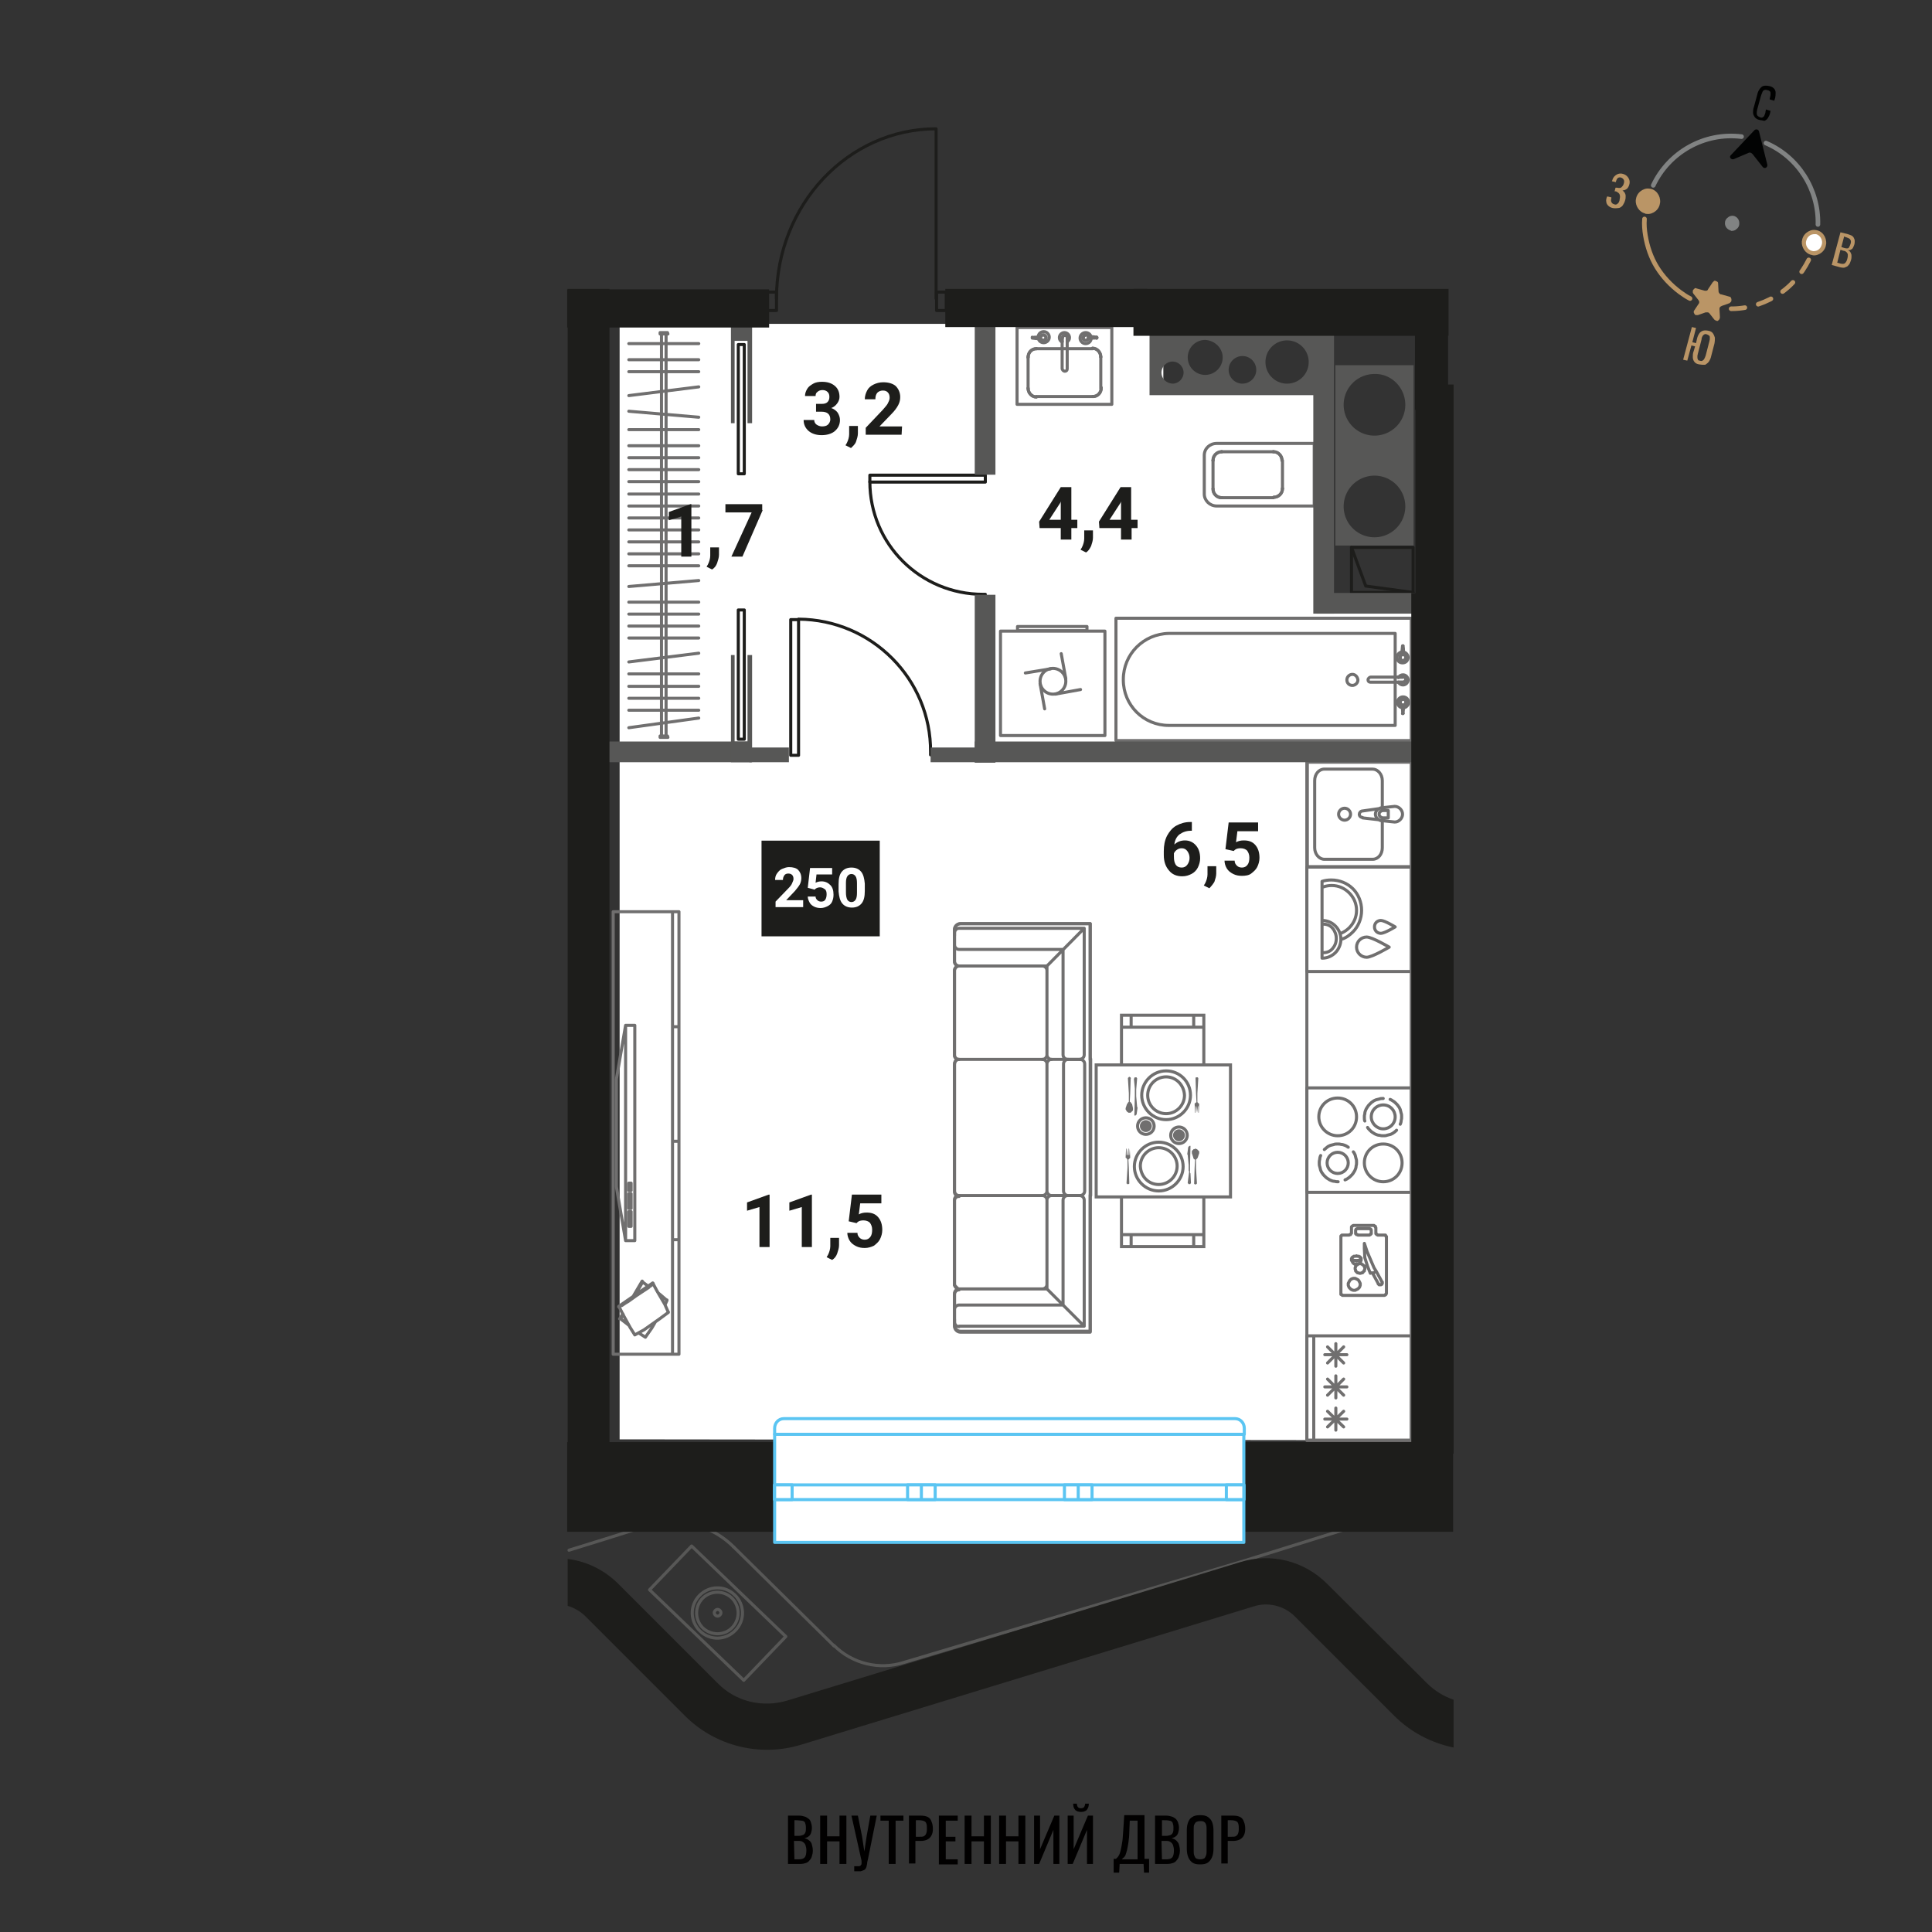 <svg version="1.1" id="Layer_1" xmlns="http://www.w3.org/2000/svg" x="0" y="0" viewBox="0 0 420 420" style="enable-background:new 0 0 420 420" xml:space="preserve"><rect x="0" y="0" width="420" height="420" fill="#333333" stroke="none"/><style>.st0{fill:#fff}.st1{stroke-linecap:round;stroke-linejoin:round}.st1,.st2{fill:none;stroke:#706f6f;stroke-width:.667;stroke-miterlimit:10}.st3{fill:#706f6f}.st4{fill:none;stroke:#1d1d1b;stroke-width:.667;stroke-linecap:round;stroke-linejoin:round;stroke-miterlimit:10}.st5,.st6{fill:#575756}.st6{fill-rule:evenodd;clip-rule:evenodd}.st7{fill:#1d1d1b}.st10,.st8{fill:none;stroke:#575756;stroke-width:.667;stroke-linecap:round;stroke-linejoin:round;stroke-miterlimit:10}.st10{fill:#fff;stroke:#5bc5f2}.st11{fill:#010000}.st14{fill:none;stroke:#818383;stroke-linecap:round;stroke-linejoin:round;stroke-miterlimit:10}.st15{fill:#ba9566}.st16{fill:#818383}</style><path class="st0" d="M252.9 85.1V70.4H134.7v242.5l175.2.2V132.3h-20.7V85.1z"/><path class="st1" d="M242.6 134.4h64.2V161h-64.2z"/><path class="st1" d="M244.2 147.7v.1c0 5.5 4.4 9.9 9.9 9.9h49.2v-20h-49.2c-5.5.1-9.9 4.5-9.9 10z"/><path class="st1" d="M294 146.6c-.6 0-1.2.5-1.2 1.2s.5 1.2 1.2 1.2c.6 0 1.2-.5 1.2-1.2-.1-.7-.6-1.2-1.2-1.2zM304 147.2h1M305 148.3c.3 0 .6-.3.6-.6s-.2-.6-.6-.6M305 148.3h0M305 148.3h-1"/><path class="st1" d="M304 148.3c.2.4.6.6 1 .6.6 0 1.1-.5 1.1-1.1s-.5-1.1-1.1-1.1c-.4 0-.8.2-1 .6M304 147.2h0"/><path class="st1" d="M305 147.2h-7c-.3 0-.6.3-.6.6h0c0 .3.2.5.5.5h7M305 148.3c.3 0 .6-.3.6-.6s-.2-.6-.6-.6M305 147.2h0M305.1 142.3v-.6M305 143.6c.4 0 .6-.3.6-.7 0-.3-.2-.6-.6-.6M304.9 142.3c-.3 0-.6.3-.6.6 0 .4.3.7.6.7M304.8 141.7v.6M304.8 141.7h0M304.8 141.7h0M304.8 141.7h0"/><path class="st1" d="M304.8 141.7c-.6.1-1.1.6-1.1 1.2 0 .7.5 1.2 1.2 1.2s1.2-.5 1.2-1.2c0-.6-.5-1.1-1.1-1.2M305.1 141.7h0"/><path class="st1" d="M305 143.6c.4 0 .6-.3.6-.7s-.3-.7-.6-.7M305 142.3c-.4 0-.6.3-.6.7s.3.7.6.7M305 140.4h0-.1M304.9 140.4h0M304.9 140.4c0 .3-.1.7-.1 1v.8M304.9 142.3h0M305.1 142.3c-.1 0-.1 0 0 0h-.2M305.1 142.3h0"/><path class="st1" d="M305.1 142.3v-.8c0-.3 0-.7-.1-1M305 140.4h0M305.1 153.9h0M305.1 153.9c.6-.1 1.1-.6 1.1-1.2 0-.7-.5-1.2-1.2-1.2s-1.2.6-1.2 1.2.5 1.1 1.1 1.2M304.8 153.8v.1M304.8 153.8h0M304.8 153.8h0M304.9 153.3v.6"/><path class="st1" d="M305 152c-.4 0-.6.3-.6.7 0 .3.2.6.6.6M305.1 153.3c.3 0 .6-.3.6-.6 0-.4-.3-.7-.6-.7M305.1 153.9v-.6"/><path class="st1" d="M305 152c-.4 0-.6.3-.6.7s.3.7.6.7M305 153.3c.4 0 .6-.3.6-.7s-.3-.7-.6-.7M305 155.1h0"/><path class="st1" d="M305 155.1c0-.3.1-.7.1-1v-.8M305.1 153.3h0M304.9 153.3h.2M304.9 153.3h0M304.9 153.3v.8c0 .3 0 .7.1 1M304.9 155.1h0"/><path class="st1" d="M304.9 155.1c0 .1 0 .1 0 0h.1M221.1 71.2h20.6v16.7h-20.6zM236.4 75.8h1.2M236.4 75.8h1.2M239.3 77.6h0M239.3 77.6v6.8M239.3 77.6v6.8M237.6 86.2h0M237.6 86.2h-1.2M237.6 86.2h-1.2M236.4 86.2h-11.1M236.4 86.2h-11.1M223.5 84.4h0M223.5 84.4v-6.8M223.5 84.4v-6.8M225.3 75.8h0M225.3 75.8h11.1M225.3 75.8h11.1"/><path class="st1" d="M239.3 77.6c0-1-.8-1.9-1.8-1.9"/><path class="st1" d="M239.3 77.6c0-1-.8-1.9-1.8-1.9M237.6 86.2c1 0 1.8-.8 1.8-1.9"/><path class="st1" d="M237.6 86.2c1 0 1.8-.8 1.8-1.9M223.5 84.4c0 1 .8 1.9 1.8 1.9"/><path class="st1" d="M223.5 84.4c0 1 .8 1.9 1.8 1.9M225.3 75.8c-1 0-1.8.8-1.8 1.9"/><path class="st1" d="M225.3 75.8c-1 0-1.8.8-1.8 1.9M230.9 74.3v-.9M232 73.4c0-.3-.2-.5-.5-.5s-.5.2-.5.5M232 73.4h0M232 73.4v.9"/><path class="st1" d="M232 74.3c.3-.2.5-.5.5-.9 0-.6-.5-1.1-1.1-1.1s-1.1.5-1.1 1.1c0 .4.2.7.5.9M230.9 74.3h0"/><path class="st1" d="M230.9 73.4v6.7c0 .3.3.6.6.6h0c.3 0 .5-.2.5-.5v-6.7M232 73.4c0-.3-.2-.5-.5-.5s-.5.2-.5.5M230.9 73.4h0M226.2 73.3h-.5M227.4 73.4c0-.3-.3-.6-.6-.6s-.6.2-.6.5M226.2 73.5c0 .3.3.5.6.5s.6-.3.6-.6M225.7 73.5h.5M225.7 73.5h0M225.7 73.5h0M225.7 73.5h0"/><path class="st1" d="M225.7 73.5c.1.6.6 1 1.2 1s1.2-.5 1.2-1.2c0-.6-.5-1.2-1.2-1.2-.6 0-1.1.4-1.2 1M225.7 73.3h0"/><path class="st1" d="M227.4 73.4c0-.3-.3-.6-.6-.6s-.6.3-.6.6M226.2 73.4c0 .3.3.6.6.6s.6-.3.6-.6M224.4 73.3s0 .1 0 0c0 .1 0 .1 0 0M224.4 73.5h0M224.4 73.5c.3 0 .6.1 1 .1h.8M226.2 73.5h0M226.2 73.3s0 .1 0 0v.2M226.2 73.3h0M226.2 73.3h-.8c-.3 0-.6 0-1 .1M224.4 73.3h0M237.2 73.3h0M237.2 73.3c-.1-.6-.6-1-1.2-1s-1.2.5-1.2 1.2c0 .6.5 1.2 1.2 1.2.6 0 1.1-.4 1.2-1M237.2 73.5h0M237.2 73.5h0M237.2 73.5h0M236.7 73.5h.5"/><path class="st1" d="M235.4 73.4c0 .3.3.6.6.6s.6-.2.6-.5M236.7 73.3c0-.3-.3-.5-.6-.5s-.6.3-.6.6M237.2 73.3h-.5"/><path class="st1" d="M235.4 73.4c0 .3.3.6.6.6s.6-.3.6-.6M236.7 73.4c0-.3-.3-.6-.6-.6s-.6.3-.6.6M238.4 73.3h0"/><path class="st1" d="M238.4 73.3c-.3 0-.6-.1-1-.1h-.8M236.7 73.3h0M236.7 73.5c0-.1 0-.1 0 0v-.2M236.7 73.5h0M236.7 73.5h.8c.3 0 .7 0 1-.1M238.4 73.5h0"/><path class="st1" d="M238.4 73.5c.1-.1.1-.1 0 0 0-.1 0-.1 0 0M261.8 103.2V99c0-1.5 1.2-2.6 2.7-2.6h21.2V110h-21.2c-1.5 0-2.7-1.2-2.7-2.6h0v-4.2h0zM278.8 103.2v-3.1M278.8 103.2v-3.1M276.8 98.2h0M276.8 98.2h-11.2M276.8 98.2h-11.2M263.7 100.1h0M263.7 100.1v3.1M263.7 100.1v3.1M263.7 103.2v3M263.7 103.2v3M265.6 108.2h0M265.6 108.2h11.2M265.6 108.2h11.2M278.8 106.2h0M278.8 106.2v-3M278.8 106.2v-3"/><path class="st1" d="M276.8 98.2c1.1 0 1.9.9 1.9 1.9"/><path class="st1" d="M276.8 98.2c1.1 0 1.9.9 1.9 1.9M263.7 100.1c0-1.1.9-1.9 1.9-1.9"/><path class="st1" d="M263.7 100.1c0-1.1.9-1.9 1.9-1.9M265.6 108.2c-1.1 0-1.9-.9-1.9-1.9"/><path class="st1" d="M265.6 108.2c-1.1 0-1.9-.9-1.9-1.9M278.8 106.2c0 1.1-.9 1.9-1.9 1.9"/><path class="st1" d="M278.8 106.2c0 1.1-.9 1.9-1.9 1.9M217.5 137.2h22.7v22.7h-22.7zM221.2 136.2h15.1v.9h-15.1zM228.4 145.4l-5.5.9M229.4 150.9l5.5-1M226.1 148.6l1 5.5M231.7 147.6l-1-5.5"/><path class="st1" d="M226.1 148.1c0 1.6 1.3 2.8 2.8 2.8 1.6 0 2.8-1.3 2.8-2.8 0-1.6-1.3-2.8-2.8-2.8-1.6 0-2.8 1.3-2.8 2.8M284.1 165.4h22.7v147.7h-22.7z"/><path class="st1" d="M284.1 290.4h22.7v22.7h-22.7zM292.8 308.5H288M290.4 310.9v-4.8M292.1 310.2l-3.5-3.4M292.1 306.8l-3.5 3.4M292.8 301.5H288M290.4 303.9v-4.8M292.1 303.3l-3.5-3.5M292.1 299.8l-3.5 3.5M292.8 294.5H288M290.4 297v-4.9M292.1 296.3l-3.5-3.5M292.1 292.8l-3.5 3.5M285.6 290.4V313M284.1 236.5h22.7v22.7h-22.7z"/><path class="st1" d="M292.4 256.5c.2-.1.5-.2.7-.4.2-.1.4-.3.6-.5s.4-.4.5-.6c.1-.2.3-.4.4-.7.1-.2.2-.5.2-.8.1-.3.1-.5.1-.8s0-.6-.1-.8c-.1-.3-.1-.5-.2-.8-.1-.2-.2-.5-.4-.7M287.1 251.2c-.1.2-.2.5-.2.8-.1.3-.1.5-.1.8s0 .6.1.8c.1.3.1.5.2.8.1.2.2.5.4.7.1.2.3.4.5.6.2.2.4.4.6.5s.4.3.7.4c.2.1.5.2.8.2.3.1.5.1.8.1M293.1 249.4c-.2-.1-.4-.3-.7-.4s-.5-.2-.8-.2c-.3-.1-.5-.1-.8-.1s-.6 0-.8.1c-.3.1-.5.1-.8.2-.2.1-.5.2-.7.4s-.4.3-.6.5"/><circle class="st1" cx="290.8" cy="252.8" r="2.3"/><path class="st1" d="M300.7 256.9c2.3 0 4.1-1.8 4.1-4.1s-1.8-4.1-4.1-4.1-4.1 1.8-4.1 4.1c0 2.2 1.8 4.1 4.1 4.1zM290.8 246.9c2.3 0 4.1-1.8 4.1-4.1s-1.8-4.1-4.1-4.1-4.1 1.8-4.1 4.1 1.9 4.1 4.1 4.1zM300.7 238.8c-.3 0-.6 0-.8.1-.3.1-.5.1-.8.2-.2.1-.5.2-.7.4-.2.1-.4.3-.6.5s-.4.4-.5.6c-.1.2-.3.4-.4.7-.1.2-.2.5-.2.8-.1.3-.1.5-.1.8s0 .6.1.8M304.4 244.4c.1-.2.2-.5.2-.8.1-.3.1-.5.1-.8s0-.6-.1-.8c-.1-.3-.1-.5-.2-.8-.1-.2-.2-.5-.4-.7-.1-.2-.3-.4-.5-.6-.2-.2-.4-.4-.6-.5s-.4-.3-.7-.4M297.3 245.1c.1.2.3.4.5.6.2.2.4.4.6.5s.4.3.7.4c.2.1.5.2.8.2.3.1.5.1.8.1s.6 0 .8-.1c.3-.1.5-.1.8-.2.2-.1.5-.2.7-.4.2-.1.4-.3.6-.5"/><path class="st1" d="M300.7 245.4c1.4 0 2.6-1.1 2.6-2.6 0-1.4-1.1-2.6-2.6-2.6-1.4 0-2.6 1.1-2.6 2.6 0 1.4 1.2 2.6 2.6 2.6zM284.1 188.5h22.7v22.7h-22.7z"/><path class="st1" d="M291.6 204.2c1-.3 1.8-.9 2.5-1.6 1.2-1.2 1.9-2.9 1.9-4.7s-.7-3.5-1.9-4.7c-1.2-1.2-2.9-1.9-4.7-1.9-.7 0-1.4.1-2 .3v16.7c1.2 0 2.2-.5 2.9-1.2s1.2-1.8 1.2-2.9c0-1.2-.5-2.2-1.2-2.9-.8-.8-1.8-1.2-2.9-1.2"/><path class="st1" d="M291.5 202.9c.7-.3 1.3-.7 1.8-1.2 1-1 1.6-2.3 1.6-3.8s-.6-2.8-1.6-3.8-2.3-1.6-3.8-1.6c-.6 0-1.2.1-1.8.3M287.7 207.1c.8 0 1.5-.3 2-.9.5-.6.8-1.3.8-2.2 0-.8-.3-1.6-.8-2.2-.5-.6-1.2-.9-2-.9M297.1 203.7c-1.2 0-2.2 1-2.2 2.2s1 2.2 2.2 2.2 4.9-2.2 4.9-2.2-3.7-2.2-4.9-2.2zM300.2 200.1c-.8 0-1.4.6-1.4 1.4 0 .8.6 1.4 1.4 1.4s3.1-1.4 3.1-1.4-2.3-1.4-3.1-1.4zM284.2 165.7h22.7v22.7h-22.7z"/><path class="st1" d="M300.5 175.5v-5.8c0-1.4-1-2.5-2.1-2.5h-10.5c-1.2 0-2.1 1.1-2.1 2.5v14.6c0 1.4 1 2.5 2.1 2.5h10.5c1.2 0 2.1-1.1 2.1-2.5v-5.9"/><path class="st1" d="M292.3 175.7c-.7 0-1.3.6-1.3 1.3s.6 1.3 1.3 1.3c.7 0 1.3-.6 1.3-1.3 0-.7-.6-1.3-1.3-1.3zM303.2 178.7h0M303.2 178.7c.9 0 1.7-.8 1.7-1.7s-.8-1.7-1.7-1.7M300.4 175.6l2.8-.3M300.4 175.6h0M300.4 175.6c-.2 0-.5.1-.6.2M296.2 176.3l3.5-.5M296.2 176.3h0M296.2 176.3c-.4 0-.7.4-.7.7 0 .4.3.7.7.7M299.7 178.2l-3.5-.4M299.7 178.2h0M299.7 178.2c.2.1.4.2.6.2M303.2 178.7l-2.8-.3M301.8 176.2h-1.1M300.7 177.8h1.1M301.8 177.8v-1.6M300.7 176.2c-.5 0-.9.4-.9.8s.4.8.9.8M299.7 175.8c-.4.3-.7.7-.7 1.2s.3.9.7 1.2M293.9 273.5l-.1.1M293.8 273.6v.2M293.8 273.8v.2M293.8 274l.1.1M293.9 274.1l.1.2M294 274.3l.1.2M294.1 274.5l.1.1M294.2 274.6l.1.1M294.3 274.7l.2.1M294.5 274.8h.2M294.7 274.8h.2M294.9 274.8h.1M295 274.8h.2M295.2 274.8l.2-.1M295.4 274.7l.1-.1M295.5 274.6l.2-.1M295.7 274.5l.1-.2M295.8 274.3v-.2M295.8 274.1l.1-.1M295.9 274v-.2M295.9 273.8v-.2M295.9 273.6v-.1M294.6 274h0M294.7 274h-.1M294.8 274.1l-.1-.1M294.8 274.1h0M294.9 274.1h-.1M294.9 274.1h0M295 274.1h-.1M295 274v.1M295.1 274l-.1.1M294.5 274h-.1M294.6 274h-.1M294.6 274h0M295.2 274h-.1M295.3 274h-.1M295.3 274h0M294.3 274l-.1-.1M294.4 274h-.1M295.4 274h-.1M295.5 273.9l-.1.1M294.1 273.9h0M294.2 273.9h-.1M295.6 273.9h-.1M295.7 273.9h-.1M294.1 273.9l-.1-.1M295.8 273.8l-.1.1M294 273.8l-.1-.1M295.8 273.7v.1M293.9 273.6h0M293.9 273.7v-.1M295.9 273.6l-.1.1M295.9 273.6h0M293.9 273.6v-.1M295.9 273.5v.1M293.9 273.4h0M293.9 273.5v-.1M295.8 273.4l.1.1M295.8 273.4h0M294 273.3h0M293.9 273.4l.1-.1M295.7 273.3l.1.1M295.7 273.3h0M294.2 273.2h0M294 273.3l.2-.1M295.6 273.2l.1.1M295.5 273.2h.1M294.3 273.1h.2M294.2 273.2l.1-.1M295.4 273.1l.1.1M295.3 273.1h.1M294.9 273l.1.1M294.7 273.1l.2-.1M294.6 273.1h.1M294.5 273.1h.1M295.1 273.1h.2M295 273.1h.1M294.6 277.9h-.2M294.4 277.9h-.2M294.2 277.9l-.3.1M293.9 278l-.2.1M293.7 278.1l-.1.1M293.6 278.2l-.2.2M293.4 278.4l-.1.2M293.3 278.6l-.1.2M293.2 278.8l-.1.2M293.1 279v.2M293.1 279.2v.2M293.1 279.4l.1.3M293.2 279.7l.1.2M293.3 279.9l.1.1M293.4 280l.2.2M293.6 280.2l.1.1M293.7 280.3l.2.1M293.9 280.4l.3.1M294.2 280.5h.2M294.4 280.5h.2M294.6 280.5l.2-.1M294.8 280.4l.2-.1M295 280.3l.2-.1M295.2 280.2l.2-.2M295.4 280l.1-.1M295.5 279.9l.1-.2M295.6 279.7l.1-.3M295.7 279.4v-.2M295.7 279.2v-.2M295.7 279l-.1-.2M295.6 278.8l-.1-.2M295.5 278.6l-.1-.2M295.4 278.4l-.2-.2M295.2 278.2l-.2-.1M295 278.1l-.2-.1M294.8 278l-.2-.1M295.8 274.7h-.2M295.6 274.7h-.1M295.5 274.7l-.2.1M295.3 274.8l-.2.1M295.1 274.9l-.1.1M295 275l-.2.1M294.8 275.1l-.1.1M294.7 275.2v.2M294.7 275.4l-.1.2M294.6 275.6v.2M294.6 275.8v.1M294.6 275.9l.1.2M294.7 276.1v.2M294.7 276.3l.1.1M294.8 276.4l.2.2M295 276.6l.1.1M295.1 276.7h.2M295.3 276.7l.2.1M295.5 276.8h.1M295.6 276.8h.2M295.8 276.8l.2-.1M296 276.7h.2M296.2 276.7l.1-.1M296.3 276.6l.1-.2M296.4 276.4l.2-.1M296.6 276.3v-.2M296.6 276.1l.1-.2M296.7 275.9v-.1M296.7 275.8v-.2M296.7 275.6l-.1-.2M296.6 275.4v-.2M296.6 275.2l-.2-.1M296.4 275.1l-.1-.1M296.3 275l-.1-.1M296.2 274.9l-.2-.1M296 274.8l-.2-.1M298.6 266.4h-4.3M301.4 281.1v-12.2M301.4 268.9v-.1M301.4 268.8h-.1M301.3 268.8v-.1M301.3 268.7l-.1-.1M301.2 268.6v-.1M301.2 268.5h-.1M301.1 268.5h-.1M301 268.5h-.1M300.9 268.5h-1.4M297.7 268.5h-2.5M293.3 268.5h-1.4M299.5 268.5l-.1-.1M299.4 268.4h0M299.4 268.4h-.1M299.3 268.4l-.1-.1M299.2 268.3v-.1M299.2 268.2h-.1M299.1 268.2v-.1M299.1 268.1v-.1M299.1 268v-1.1M299.1 266.9l-.1-.1M299 266.8v-.1M299 266.7v-.1M299 266.6h-.1M298.9 266.6l-.1-.1M298.8 266.5h0M298.8 266.5l-.1-.1M298.7 266.4h-.1M294.3 266.4h-.1M294.2 266.4l-.1.1M294.1 266.5h-.1M294 266.5l-.1.1M293.9 266.6h0M293.9 266.6l-.1.1M293.8 266.7v.1M293.8 266.8v.1M293.8 266.9v1.1M293.8 268v.1M293.8 268.1l-.1.1M293.7 268.2h0M293.7 268.2l-.1.1M293.6 268.3v.1M293.6 268.4h-.1M293.5 268.4h-.1M293.4 268.4l-.1.1M291.9 268.5h-.1M291.8 268.5h0M291.8 268.5l-.1.1M291.7 268.5l-.1.1M291.6 268.6l-.1.1M291.5 268.7v.1M291.5 268.8h0M291.5 268.8v.1M291.5 268.9v12.2M291.5 281.1v.1M291.5 281.2v.1M291.5 281.3v.1M291.5 281.4h.1M291.6 281.4l.1.1M291.7 281.5h.1M291.8 281.5v.1M291.8 281.6h.1M291.9 281.6h9M300.9 281.6h.1M301 281.6l.1-.1M301.1 281.5h.1M301.2 281.5v-.1M301.2 281.4h.1M301.3 281.4v-.1M301.3 281.3l.1-.1M301.4 281.2v-.1M295.2 267.1h2.5M297.7 267.1h.1M297.8 267.1h0M297.8 267.1l.1.1M297.9 267.2h.1M298 267.2v.1M298 267.3l.1.1M298.1 267.4h0M298.1 267.4v.1M298.1 267.5v.5M298.1 268v.1M298.1 268.1v.1M298.1 268.2h-.1M298 268.2v.1M298 268.3l-.1.1M297.9 268.4h-.1M297.8 268.4h0M297.8 268.4l-.1.1M295.2 268.5l-.1-.1M295.1 268.4h-.1M295 268.4h-.1M294.9 268.4l-.1-.1M294.8 268.3v-.1M294.8 268.2h-.1M294.7 268.2v-.1M294.7 268.1v-.1M294.7 268v-.5M294.7 267.5v-.1M294.7 267.4h0M294.7 267.4l.1-.1M294.8 267.3v-.1M294.8 267.2h.1M294.9 267.2l.1-.1M295 267.1h.1M295.1 267.1h.1M296.6 270.3v1.1M296.6 271.4l.1 2M296.7 273.4l.6 1.9M297.3 275.3l.6 1.5M297.9 276.8l.1-.1M298 276.7h.1M298.1 276.7h0M298.1 276.7h.1M298.2 276.7h.1M298.3 276.7v.1M298.3 276.8h.1M298.4 276.8h0M299.2 276.4l-.5-.8M298.7 275.6l-1.5-3.5M297.2 272.1l-.6-1.8M298.4 276.8l1.2 2.2M299.6 279v.1M299.6 279.1h.1M299.7 279.1v.1M299.7 279.2h.1M299.8 279.2v.1M299.8 279.3h.1M299.9 279.3h.1M300 279.3h.1M300.1 279.3h0M300.2 279.3h0M300.2 279.3l.1-.1M300.3 279.2h.1M300.4 279.2v-.1M300.4 279.1h0M300.4 279.1l.1-.1M300.5 279v-.1M300.5 278.9v-.1M300.5 278.8v-.1M300.5 278.7h-.1M300.4 278.7v-.1M300.4 278.6h0M300.4 278.6l-1.2-2.2M299.2 276.4l-.8.4M145.1 72.3h-1.6v.3h1.7zM145.1 160h-1.6v.3h1.7zM144.8 159.7V72.6M143.8 159.7V72.6M136.7 158.2l15.2-2.1M136.7 154.4h15.2M136.7 151.8h15.2M136.7 149.2h15.2M136.7 146.5h15.2M136.7 143.9l15.2-1.9M136.7 86l15.2-1.9M136.7 138.7h15.2M136.7 136.1h15.2M136.7 133.5h15.2M136.7 130.9h15.2M136.7 127.5l15.2-1.3M136.7 89.4l15.2 1.3M136.7 123h15.2M136.7 120.4h15.2M136.7 117.8h15.2M136.7 115.2h15.2M136.7 112.6h15.2M136.7 110h15.2M136.7 107.4h15.2M136.7 104.7h15.2M136.7 102.1h15.2M136.7 99.5h15.2M136.7 96.9h15.2M136.7 93.4h15.2M136.7 80.8h15.2M136.7 78.2h15.2M136.7 74.7h15.2M133.3 198.2h14.3v96.2h-14.3zM146.2 198.3v96M146.2 248.1h1.3M146.2 223.2h1.3M146.2 269.5h1.3M145 282.7h0M145 282.7v-.1M139.9 278.9l-.1-.1M137.7 282.1h0M138 281.6l.9-1.6M139.8 278.8h0M139.8 278.8h0M134.8 286.7h.1M134.9 286.7h0M135.3 286.1l.2-.3M137.7 282.1h0M137.9 281.6l1.4-2.3M139.7 278.7h0M134.9 286.7h0M134.9 286.7h.1M137.7 282.1h0M138 281.6l1-1.7M139.7 278.7h0M134.9 286.7h-.1M134.7 286.7h.1M134.7 286.7l.7-1.1M137.3 282.4h0M137.6 281.9l2-3.4M134.8 286.7h0M134.8 286.7l.6-1.1M137.3 282.3h0M137.6 281.9l2-3.3M134.8 286.7l.6-1M137.5 282.2h0M137.8 281.8l1.8-3.1M139.6 278.7h.1M139.7 278.7v-.1M139.7 278.6h-.1M139.6 278.5v.1M139.6 278.6v.1M134.9 286.7l1.3 1M134.9 286.7l.6-.9M136.2 287.7l.5.4M138.9 289.8l1.4.9M140.3 290.7l1.4-2M141.7 288.7l.7-1.2M144.6 283.6l.4-.9M145 282.7l-1.4-1.2M143.6 281.5l-.5-.4M140.9 279.6l-1.2-.9M139.7 278.7l-1.2 2.1M138.5 280.8l-.5.8M137.8 282h0M135.9 283.3l4.9-3.3M142 279.3h.1M142 279.3h.1M145.3 285.2h0M145.3 285.2h0M142.1 279.4v-.1M134.6 284.1v.1M134.6 284.1h0M134.6 284.1h.1M135.2 283.8l6.3-4.3M142 279.1h0M134.6 284.2v-.1M134.6 284.2l.1-.1M135.7 283.4l5.3-3.5M142 279.2h0M134.6 284.1h-.1M134.5 284h0M134.5 284l7.4-5.1M134.5 284l.1.1M134.5 284l7.4-5M134.6 284.1l7.3-5.1M142 279.1v.1M142 279.1l-.1-.1M142 279.2v-.1M142 279.1v-.1M141.9 278.9v.1M141.9 279h0M134.6 284.1l.8 1.6M134.6 284.1l2-1.2M135.4 285.7l1.6 2.9M137 288.6l1 1.6M138 290.2l2-1.1M140 289.1l3.4-2.4M143.4 286.7l1.9-1.4M145.3 285.3l-.8-1.8M144.5 283.5l-1.7-2.9M142.8 280.6l-.8-1.5M142 279.1l-1.9 1.3M140.1 280.4l-3.5 2.5"/><path class="st1" d="M134 258v-23.4h0l2-11.7h2v46.8h0-2zM137.2 266.6v-3.2M137.2 263.4h-.5M136.7 263.4v3.1M136.7 266.6h.5M137.2 262.7v-3.2M137.2 259.5h-.5M136.7 259.5v3.2M136.7 262.7h.5M137.2 258.8v-1.6M137.2 257.2h-.5M136.7 257.2v1.6M136.7 258.8h.5M136 222.9v46.8"/><path class="st2" d="M238.3 231.5h29.2v28.7h-29.2zM243.8 260.2h17.9V271h-17.9zM243.8 268.4h17.9M243.8 270.9v-2.5M261.7 268.4v2.5M243.8 220.7h17.9v10.8h-17.9zM261.7 223.3h-17.9M261.7 220.7v2.6M243.8 223.3v-2.6M259.5 271v-2.5M245.9 271v-2.5M259.5 223.4v-2.5M245.9 223.4v-2.5"/><path class="st3" d="M260.3 234.2h.1v.1h.1v.2l-.2 3.2v1.9l.3.3h.1v.1l-.1 1.9h-.1v-1.4h-.1l-.1 1.4-.1-1.4-.1 1.4-.1-1.4h-.1v1.4h-.1l-.1-1.9v-.1l.4-.3-.1-1.9-.1-3.2v-.2l.1-.1H260.3M246.7 238.3V236.6l-.2-2.1.1-.1v-.1l.1-.1h.4v.1l.1.1v.1l-.2 2.4v1.4h-.3l-.1 4.1v.1H246.9v-.1h.1v-.1h.1v-.1l.1-.7.1-.7-.1-.2-.2-2.3M246.3 241.4v-.5l-.2-.9-.1-.1-.1-.1-.1-.2-.2-.1.1-1.8.1-3.2.1-.1h-.1v-.2h-.1l-.1-.1h-.2v.1h-.1v.1h-.1v.2l.2 3.2v1.8l-.1.1-.1.1-.1.2-.1.1-.3.9V241.2l.1.1v.1l.1.1.1.2h.1l.1.1.1.1h.5l.1-.1.1-.1.1-.1.1-.1.1-.1M249.1 243.5c-.7 0-1.3.6-1.3 1.3s.6 1.3 1.3 1.3 1.3-.6 1.3-1.3c0-.7-.6-1.3-1.3-1.3"/><path class="st1" d="M249.1 243c-1 0-1.8.8-1.8 1.8s.8 1.8 1.8 1.8 1.8-.8 1.8-1.8-.8-1.8-1.8-1.8M253.5 234.1c-2.2 0-4 1.8-4 4s1.8 4 4 4 4-1.8 4-4c-.1-2.2-1.8-4-4-4"/><path class="st1" d="M253.5 232.8c-2.9 0-5.3 2.4-5.3 5.3s2.4 5.3 5.3 5.3 5.3-2.4 5.3-5.3c0-3-2.4-5.3-5.3-5.3"/><path class="st3" d="M245.1 257.4h-.1v-.1h-.1v-.2l.2-3.2v-1.8l-.3-.4h-.1v-.1l.1-1.9h.1v1.4h.1l.1-1.4.1 1.4h.1v-1.4h.1v1.4h.1l.1-1.4.1 1.9v.1l-.4.4.1 1.8.1 3.2v.2l-.1.1h-.1l-.1.1v-.1h-.1M258.7 253.3v1.6l.1.2.1 2v.1l-.1.1v.1h-.2v.1l-.1-.1h-.2v-.2h-.1v-.1l.3-2.4-.1-.2v-1.2h.3l.1-4.1v-.1h-.2l-.1.1h-.1v.1l-.1.1-.1.8-.1.7.1.2.2 2.2M259.1 250.2v.5l.3.9v.1l.1.2.1.1.2.1-.1 1.8-.1 3.2V257.4h.1l.1.1h.2v-.1h.1l.1-.1v-.2l-.2-3.2v-1.8l.1-.1.1-.1.1-.1.1-.2.3-.9v-.4l-.1-.1-.1-.1-.1-.1-.1-.1-.1-.1h-.1l-.2-.1h-.1l-.1.1h-.2l-.1.1-.1.1-.1.1-.1.1M256.3 248.1c.7 0 1.3-.6 1.3-1.3s-.6-1.3-1.3-1.3c-.7 0-1.3.6-1.3 1.3 0 .7.6 1.3 1.3 1.3"/><path class="st1" d="M256.3 248.6c1 0 1.8-.8 1.8-1.8s-.8-1.8-1.8-1.8-1.8.8-1.8 1.8.8 1.8 1.8 1.8M251.9 257.5c2.2 0 4-1.8 4-4s-1.8-4-4-4-4 1.8-4 4c.1 2.3 1.8 4 4 4"/><path class="st1" d="M251.9 258.9c2.9 0 5.3-2.4 5.3-5.3s-2.4-5.3-5.3-5.3-5.3 2.4-5.3 5.3 2.4 5.3 5.3 5.3M208.4 230.3c-.5 0-.9-.4-.9-.9V211c0-.5.4-1 1-1h0c-.5 0-1-.4-1-1h0v-6.2.6-1.3c0-.7.6-1.3 1.3-1.3H237v29.6-.1 59.3h-28.2c-.7 0-1.3-.6-1.3-1.3V287v.6-6.2h0c0-.5.4-1 1-1l-1-1V261c0-.5.4-.9.9-.9h.1c-.5 0-1-.4-1-1v-27.6c0-.8.4-1.2.9-1.2h0z"/><path class="st1" d="M208.5 230.3c-.5 0-1 .4-1 1v27.6c0 .5.4 1 1 1M237.1 259.9v-29.7M227.6 258.9v-27.7M235.8 231.4v27.5M227.6 258.9v-27.7M231.2 258.9v-27.5M226.6 259.9c.5 0 1-.4 1-1M234.8 259.9c.5 0 1-.4 1-1M227.6 258.9c0 .5.4 1 1 1M231.2 258.9c0 .5.4 1 1 1M226.6 230.3c.5 0 1 .4 1 1M234.8 230.3c.5 0 1 .4 1 1M227.6 231.3c0-.5.4-1 1-1M231.2 231.3c0-.5.4-1 1-1M207.5 281.2v6.2M208.5 280.2h18.1M227.6 279.2v-18.3M235.7 288.3h-27.2M207.5 287.4v-6.2M208.5 280.2h19.1M227.6 280.2v-19.3M228.6 259.9h6.2M235.7 260.9v27.4M208.5 283.7h22.6M231.1 283.7v-22.8M227.6 280.2l8.1 8.1M207.5 279.2c0 .5.4 1 1 1M226.6 280.2c.5 0 1-.4 1-1M227.6 260.9c0-.5-.4-1-1-1M207.5 287.4c0 .5.4 1 1 1M208.5 280.2c-.5 0-1 .4-1 1M228.6 259.9c-.5 0-1 .4-1 1M235.7 260.9c0-.5-.4-1-1-1M208.5 283.7c-.5 0-1 .4-1 1M232.1 259.9c-.5 0-1 .4-1 1M234.8 259.9h-6.2"/><path class="st1" d="M226.6 259.9h-18.2c-.5 0-.9.4-.9.9v18.4M207.5 286.8v1.3c0 .7.6 1.3 1.3 1.3H237v-29.6M207.5 209v-6.2M208.5 210h18.1M227.6 211v18.3M235.7 201.8h-27.2M207.5 202.8v6.2M208.5 210h19.1M227.6 210v19.3M228.6 259.9h6.2M235.7 229.3v-27.5M208.5 206.4h22.6M231.1 206.4v22.9M227.6 210l8.1-8.2M207.5 211c0-.5.4-1 1-1M226.6 210c.5 0 1 .4 1 1M227.6 229.3c0 .5-.4 1-1 1M207.5 202.8c0-.5.4-1 1-1M208.5 210c-.5 0-1-.4-1-1M228.6 230.3c-.5 0-1-.4-1-1M235.7 229.3c0 .5-.4 1-1 1M208.5 206.4c-.5 0-1-.4-1-1M232.1 230.3c-.5 0-1-.4-1-1M234.8 259.9h-6.2M234.8 230.3h-6.2M226.6 230.3h-18.2c-.5 0-.9-.4-.9-.9V211"/><path class="st1" d="M207.5 203.4v-1.3c0-.7.6-1.3 1.3-1.3H237v29.6M234.9 230.3h-3.2"/><path class="st4" d="M293.8 119h13.4v9.8h-13.4z" id="LWPOLYLINE_535_"/><path class="st4" d="m307.2 128.8-10.3-1.4-3.1-8.4" id="LWPOLYLINE_534_"/><path class="st5" d="M249.9 85.9h36.3V72.3h-36.3v13.6zm2.6-4.9c0-1.3 1.1-2.4 2.4-2.4s2.4 1.1 2.4 2.4-1.1 2.4-2.4 2.4c-1.4-.1-2.4-1.1-2.4-2.4zm14.6-.6c0-1.7 1.4-3 3-3 1.7 0 3 1.4 3 3 0 1.7-1.4 3-3 3s-3-1.3-3-3zm17.4-1.7c0 2.6-2.1 4.7-4.7 4.7s-4.7-2.1-4.7-4.7 2.1-4.7 4.7-4.7 4.7 2.1 4.7 4.7zm-18.7-1c0 2.1-1.7 3.8-3.8 3.8-2.1 0-3.8-1.7-3.8-3.8 0-2.1 1.7-3.8 3.8-3.8 2.1.1 3.8 1.8 3.8 3.8zM290.3 118.6h17V79.4h-17v39.2zm15.2-8.5a6.7 6.7 0 1 1-13.4 0 6.7 6.7 0 0 1 13.4 0zm0-22.1a6.7 6.7 0 1 1-6.7-6.7c3.7-.1 6.7 3 6.7 6.7z"/><path class="st4" d="M168.8 64.9c0-20.4 15.6-36.9 34.7-36.9v36.9" id="ARC_232_"/><path class="st4" d="M166.7 63.5h2.1v4h-2.1zM203.6 63.5h2.1v4h-2.1z"/><path class="st4" d="M214.2 129.2h-.5c-13.6 0-24.6-10.9-24.6-24.5" id="ARC_203_"/><path class="st4" d="M189.1 103.3h25.1v1.5h-25.1z" id="LWPOLYLINE_496_"/><path class="st4" d="M202.3 164.1v-.6c.1-15.9-12.8-28.8-28.7-28.9" id="ARC_202_"/><path class="st4" d="M171.9 134.7h1.7v29.5h-1.7z" id="LWPOLYLINE_495_"/><path class="st4" d="M160.5 74.9h1.3V103h-1.3z" id="LWPOLYLINE_461_"/><path class="st4" d="M160.5 132.6h1.3v28.1h-1.3z" id="LWPOLYLINE_460_"/><path class="st6" d="M286.2 128.9h22.7v4.5h-22.7zM211.9 161.2H309v4.5h-97.1zM129 161.2h34.4v4.5H129z"/><path class="st6" d="M162.9 162.5h8.6v3.2h-8.6zM202.3 162.5h11v3.2h-11zM285.5 71.2h4.5v62.2h-4.5z"/><path class="st6" d="M211.9 129.3h4.5v36.5h-4.5zM158.9 92h.8V74.1h2.8V92h1V68.6h-4.6zM158.9 142.4h.8v18.8h2.8v-18.8h1v23.3h-4.6zM211.9 69.6h4.5v33.6h-4.5z"/><path class="st7" d="M307.7 83.6h8.3V316h-8.3z"/><path class="st7" d="M306.8 128.9h9.1V316h-9.1zM307.6 68.3h7.2v20.8h-7.2zM123.4 62.8h9.1v252.6h-9.1z"/><path class="st7" d="M123.3 62.9h43.9v8.3h-43.9zM205.5 62.8h43.9v8.3h-43.9z"/><path class="st7" d="M246.4 62.8h68.5V73h-68.5zM150.4 121h-2.3v-8.7l-2.7.8v-1.8l4.7-1.7h.2V121h.1zM154.8 123.8l-1.2-.6.3-.5c.3-.6.5-1.3.5-1.9V119h1.9v1.6c0 .6-.2 1.2-.4 1.8s-.6 1.1-1.1 1.4zM165.8 110.9l-4.4 10.1H159l4.4-9.6h-5.7v-1.8h8v1.3h.1zM177.4 87.8h1.2c.6 0 1-.1 1.3-.4s.4-.7.4-1.1c0-.5-.1-.8-.4-1.1-.3-.3-.7-.4-1.1-.4-.4 0-.8.1-1.1.4-.3.2-.4.5-.4.9H175c0-.6.2-1.1.5-1.6s.8-.8 1.3-1.1 1.2-.4 1.9-.4c1.2 0 2.1.3 2.8.9s1 1.4 1 2.4c0 .5-.2 1-.5 1.4s-.7.8-1.3 1c.6.2 1.1.6 1.4 1 .3.5.5 1 .5 1.6 0 1-.4 1.8-1.1 2.4-.7.6-1.7.9-2.9.9-1.1 0-2.1-.3-2.8-.9s-1.1-1.4-1.1-2.4h2.3c0 .4.2.8.5 1s.7.4 1.2.4 1-.1 1.3-.4.5-.7.5-1.1c0-1.1-.6-1.7-1.9-1.7h-1.2v-1.7zM185 97.4l-1.2-.6.3-.5c.3-.6.5-1.3.5-1.9v-1.8h1.9v1.6c0 .6-.2 1.2-.4 1.8s-.7 1-1.1 1.4zM196 94.5h-7.8V93l3.7-3.9c.5-.6.9-1 1.1-1.4.2-.4.4-.8.4-1.2 0-.5-.1-.9-.4-1.2-.3-.3-.6-.4-1.1-.4s-.9.2-1.2.5c-.3.4-.4.8-.4 1.4H188c0-.7.2-1.3.5-1.9s.8-1 1.4-1.3c.6-.3 1.3-.5 2.1-.5 1.2 0 2.1.3 2.7.8.6.6 1 1.4 1 2.4 0 .6-.1 1.1-.4 1.7s-.8 1.3-1.5 2l-2.6 2.7h4.9l-.1 1.8zM232.9 113h1.3v1.8h-1.3v2.5h-2.3v-2.5H226l-.1-1.4 4.7-7.5h2.3v7.1zm-4.8 0h2.5v-4l-.1.3-2.4 3.7zM236.1 120.1l-1.2-.6.3-.5c.3-.6.5-1.3.5-1.9v-1.8h1.9v1.6c0 .6-.2 1.2-.4 1.8-.3.6-.6 1.1-1.1 1.4zM246 113h1.3v1.8H246v2.5h-2.3v-2.5H239l-.1-1.4 4.7-7.5h2.3v7.1h.1zm-4.8 0h2.5v-4l-.1.3-2.4 3.7zM259.1 178.7v1.9h-.2c-1 0-1.8.3-2.5.8-.6.5-1 1.2-1.1 2.2.6-.6 1.4-.9 2.3-.9 1 0 1.8.4 2.4 1.1.6.7.9 1.6.9 2.8 0 .7-.2 1.4-.5 2s-.8 1.1-1.4 1.4c-.6.3-1.2.5-2 .5-1.2 0-2.2-.4-2.9-1.3-.7-.8-1.1-1.9-1.1-3.3v-.9c0-1.2.2-2.3.7-3.3.5-.9 1.1-1.7 2-2.2.9-.5 1.9-.8 3-.8h.4zm-2.2 5.7c-.4 0-.7.1-1 .3-.3.2-.5.4-.7.8v.7c0 .8.1 1.3.4 1.8.3.4.7.6 1.3.6.5 0 .9-.2 1.2-.6.3-.4.5-.9.5-1.5s-.2-1.1-.5-1.5c-.3-.4-.7-.6-1.2-.6zM262.9 193.1l-1.2-.6.3-.5c.3-.6.5-1.3.5-1.9v-1.8h1.9v1.6c0 .6-.2 1.2-.4 1.8-.3.5-.7 1-1.1 1.4zM266.4 184.6l.7-5.8h6.4v1.9H269l-.3 2.4c.5-.3 1.1-.4 1.7-.4 1.1 0 1.9.3 2.5 1s.9 1.6.9 2.8c0 .7-.2 1.4-.5 2s-.8 1-1.3 1.4-1.3.5-2 .5-1.3-.1-1.9-.4c-.6-.3-1.1-.7-1.4-1.2s-.5-1.1-.5-1.7h2.2c0 .5.2.8.5 1.1s.7.4 1.1.4c.5 0 .9-.2 1.2-.6s.4-.9.4-1.6c0-.6-.2-1.1-.5-1.5-.3-.3-.8-.5-1.4-.5-.5 0-1 .1-1.3.4l-.2.2-1.8-.4zM167.4 271.1h-2.3v-8.7l-2.7.8v-1.8l4.7-1.7h.2v11.4h.1zM176.6 271.1h-2.3v-8.7l-2.7.8v-1.8l4.7-1.7h.2v11.4h.1zM180.9 273.9l-1.2-.6.3-.5c.3-.6.5-1.3.5-1.9v-1.8h1.9v1.6c0 .6-.2 1.2-.4 1.8-.2.6-.6 1.1-1.1 1.4zM184.5 265.5l.7-5.8h6.4v1.9H187l-.3 2.4c.5-.3 1.1-.4 1.7-.4 1.1 0 1.9.3 2.5 1s.9 1.6.9 2.8c0 .7-.2 1.4-.5 2s-.8 1-1.3 1.4c-.6.3-1.3.5-2 .5s-1.3-.1-1.9-.4c-.6-.3-1.1-.7-1.4-1.2-.3-.5-.5-1.1-.5-1.7h2.2c0 .5.2.8.5 1.1.3.3.7.4 1.1.4.5 0 .9-.2 1.2-.6s.4-.9.4-1.6c0-.6-.2-1.1-.5-1.5-.3-.3-.8-.5-1.4-.5-.5 0-1 .1-1.3.4l-.2.2-1.7-.4z"/><path class="st8" d="M159.5 336.3c-1.6-1.6-3.5-2.9-5.5-3.8 0 0-5.8-3.7-16.5.2-2.2.7-8.6 2.7-13.8 4.3" id="ARC_162_"/><path class="st8" d="m159.5 336.3 21.8 21.5" id="LINE_648_"/><path class="st8" d="M308.5 332.4c-7.3-3.7-16.5.2-16.5.2l-21.5 6.7-74 22.1c-5.3 1.7-11.2.3-15.2-3.7" id="ARC_161_"/><path transform="rotate(-46.14 155.994 350.67)" style="fill:none;stroke:#575756;stroke-width:.667;stroke-linecap:round;stroke-linejoin:round;stroke-miterlimit:9.999" d="M149.4 336.5h13.2v28.4h-13.2z" id="LWPOLYLINE_450_"/><path class="st8" d="M159.9 354.4c2.1-2.2 2-5.6-.2-7.7s-5.6-2-7.7.2c-2.1 2.2-2 5.6.2 7.7s5.6 2 7.7-.2z" id="CIRCLE_111_"/><path class="st8" d="M159.2 353.8c1.7-1.8 1.7-4.6-.1-6.4-1.8-1.7-4.6-1.7-6.4.1-1.7 1.8-1.7 4.6.1 6.4 1.8 1.7 4.7 1.7 6.4-.1z" id="CIRCLE_110_"/><path class="st8" d="M156.5 351.1c.3-.3.3-.7 0-1s-.7-.3-1 0-.3.7 0 1 .7.3 1 0z" id="CIRCLE_109_"/><path class="st7" d="M123.3 313.5h45V333h-45zM288.5 344.3c-5-5-12.2-6.8-18.9-4.7l-98.5 30.1c-5.4 1.6-11.2.2-15.1-3.8l-21.6-21.6c-3-3-6.9-4.9-11-5.4v10.2c1.4.4 2.8 1.2 3.9 2.3l21.6 21.6c6.6 6.6 16.3 9 25.2 6.3l98.5-30.1c3.1-1 6.6-.1 8.9 2.2l21.6 21.6c3.6 3.6 8.1 5.9 12.9 6.9v-10.4c-2.1-.7-4.1-1.9-5.8-3.6l-21.7-21.6zM270.1 313.5h45.8V333h-45.8z"/><path class="st10" d="M168.4 311.8h102v23.5h-102z" id="LWPOLYLINE_412_"/><path class="st10" d="M270.4 311.8h-102v-1.3c0-1.2.9-2.1 2-2.1h98.1c1.1 0 2 .9 2 2.1v1.3h-.1z" id="LWPOLYLINE_411_"/><path class="st10" d="M168.4 322.8h102v3.2h-102z"/><path class="st10" d="M168.4 322.8h3.8v3.2h-3.8zM266.6 322.8h3.8v3.2h-3.8zM231.4 322.8h3v3.2h-3zM234.4 322.8h3v3.2h-3zM197.3 322.8h3v3.2h-3zM200.3 322.8h3v3.2h-3z"/><path class="st11" d="M171.3 405.2v-10.5h2.4c.5 0 .9.1 1.2.2.4.1.6.3.9.5s.4.5.5.8.2.7.2 1.2c0 .4-.1.8-.2 1.1s-.3.6-.5.7c-.2.2-.5.3-.9.4.4.1.8.3 1 .5.3.2.5.5.6.9s.2.8.2 1.3-.1.9-.2 1.2c-.1.4-.3.7-.5.9-.2.3-.5.5-.8.6s-.7.2-1.2.2h-2.7zm1.4-6.1h.9c.4 0 .7-.1 1-.2.2-.1.4-.3.5-.6s.1-.6.1-1c0-.5-.1-.8-.2-1.1-.1-.2-.4-.4-.7-.4s-.7-.1-1.2-.1h-.4v3.4zm0 5.1h1c.7 0 1.1-.2 1.3-.5s.3-.8.3-1.5c0-.4-.1-.8-.2-1.1s-.3-.5-.6-.7-.6-.2-1-.2h-.9l.1 4zM178.3 405.2v-10.5h1.5v4.5h2.7v-4.5h1.5v10.5h-1.5v-4.9h-2.7v4.9h-1.5zM185.7 406.8v-1.1h1c.2 0 .4-.1.5-.3.1-.1.1-.3.1-.5s0-.5-.1-.8l-2.1-9.4h1.4l.9 4.5.5 3.3.5-3.3.8-4.5h1.4l-1.9 9.4c-.1.4-.2.8-.2 1.1-.1.3-.1.6-.2.8-.1.2-.2.4-.4.5s-.5.2-.8.3h-1.4zM193.2 405.2v-9.4h-1.8v-1.1h5v1.1h-1.7v9.4h-1.5zM197.6 405.2v-10.5h2.6c.6 0 1.1.1 1.5.3.4.2.7.6.8 1 .2.4.3 1 .3 1.6s-.1 1-.3 1.4-.5.7-.9.9-.9.3-1.4.3H199v4.9h-1.4v.1zm1.5-5.9h.7c.4 0 .8 0 1-.1s.4-.3.5-.5.2-.6.2-1c0-.5 0-.9-.1-1.2s-.2-.5-.5-.6c-.2-.1-.6-.2-1.1-.2h-.7v3.6zM204.1 405.2v-10.5h4.1v1.1h-2.6v3.5h2.1v1h-2.1v3.9h2.6v1.1h-4.1v-.1zM209.7 405.2v-10.5h1.5v4.5h2.7v-4.5h1.5v10.5h-1.5v-4.9h-2.7v4.9h-1.5zM217.2 405.2v-10.5h1.5v4.5h2.7v-4.5h1.5v10.5h-1.5v-4.9h-2.7v4.9h-1.5zM224.8 405.2v-10.5h1.3v7.3l3.1-7.3h1.1v10.5H229v-7.4l-3.1 7.4h-1.1zM232.1 405.2v-10.5h1.3v7.3l3.1-7.3h1.1v10.5h-1.3v-7.4l-3.1 7.4h-1.1zm2.9-11.3c-.6 0-1.1-.2-1.3-.5-.3-.3-.4-.8-.4-1.3h.8c0 .3.1.6.2.7.1.2.4.3.7.3s.6-.1.7-.3c.1-.2.2-.4.2-.7h.8c0 .5-.1.9-.4 1.3-.2.3-.7.5-1.3.5zM242.1 407.1v-3h.5l.4-.4c.1-.2.3-.4.4-.7.1-.3.2-.6.3-1.1s.2-1 .3-1.7.1-1.5.2-2.5l.2-3.1h4.4v9.5h1v3h-1.1l-.1-1.9h-5.2l-.1 1.9h-1.2zm1.8-2.9h3.4v-8.4h-1.7l-.1 2.4c0 .9-.1 1.7-.2 2.4-.1.6-.2 1.2-.3 1.6s-.2.7-.3 1-.3.5-.4.6-.3.2-.4.4zM251.1 405.2v-10.5h2.4c.5 0 .9.1 1.2.2.4.1.6.3.9.5.2.2.4.5.5.8.1.3.2.7.2 1.2 0 .4-.1.8-.2 1.1-.1.3-.3.6-.5.7-.2.2-.5.3-.9.4.4.1.8.3 1 .5s.5.5.6.9.2.8.2 1.3-.1.9-.2 1.2c-.1.4-.3.7-.5.9-.2.3-.5.5-.8.6s-.7.2-1.2.2h-2.7zm1.5-6.1h.9c.4 0 .7-.1 1-.2.2-.1.4-.3.5-.6s.1-.6.1-1c0-.5-.1-.8-.2-1.1-.1-.2-.4-.4-.7-.4-.3-.1-.7-.1-1.2-.1h-.4v3.4zm0 5.1h1c.7 0 1.1-.2 1.3-.5s.3-.8.3-1.5c0-.4-.1-.8-.2-1.1s-.3-.5-.6-.7-.6-.2-1-.2h-.9l.1 4zM260.9 405.3c-.7 0-1.3-.1-1.7-.4-.4-.3-.7-.7-.9-1.2-.2-.5-.3-1.1-.3-1.8v-4c0-.7.1-1.3.3-1.8.2-.5.5-.9.9-1.1.4-.3 1-.4 1.7-.4s1.3.1 1.7.4.7.6.9 1.1c.2.5.3 1.1.3 1.8v4c0 .7-.1 1.3-.3 1.8-.2.5-.5.9-.9 1.2s-1 .4-1.7.4zm0-1.1c.4 0 .7-.1.9-.2.2-.2.3-.4.4-.7.1-.3.1-.6.1-1v-4.6c0-.4 0-.7-.1-1s-.2-.5-.4-.6c-.2-.2-.5-.2-.9-.2s-.7.1-.9.2c-.2.2-.3.4-.4.6-.1.3-.1.6-.1 1v4.6c0 .4 0 .7.1 1s.2.5.4.7c.2.1.5.2.9.2zM265.5 405.2v-10.5h2.6c.6 0 1.1.1 1.5.3s.7.6.8 1c.2.4.3 1 .3 1.6s-.1 1-.3 1.4-.5.7-.9.9-.9.3-1.4.3h-1.2v4.9h-1.4v.1zm1.4-5.9h.7c.4 0 .8 0 1-.1s.4-.3.5-.5.2-.6.2-1c0-.5 0-.9-.1-1.2s-.2-.5-.5-.6c-.2-.1-.6-.2-1.1-.2h-.7v3.6z"/><path d="M367.4 64.9c-.8-.4-1.5-.9-2.2-1.4-2-1.5-3.7-3.3-5-5.4-1.3-2.1-2.1-4.5-2.5-6.9-.2-1.2-.3-2.4-.2-3.6" style="fill:none;stroke:#ba9566;stroke-linecap:round;stroke-linejoin:round;stroke-miterlimit:10"/><path d="M393.2 56.5c-1.6 3.2-4 6-7.2 7.9s-6.9 2.9-10.5 2.7" style="fill:none;stroke:#ba9566;stroke-linecap:round;stroke-linejoin:round;stroke-miterlimit:10;stroke-dasharray:3,3"/><path class="st14" d="M378.6 29.7c-8.1-1-15.8 3.4-19.2 10.6M395.2 48.8c.2-7.6-4.3-14.7-11.3-17.7"/><path class="st15" d="M358 46c1.2.1 2.3-.8 2.4-2.1s-.8-2.4-2-2.5-2.3.8-2.4 2.1.8 2.4 2 2.5z"/><path class="st15" d="M357.6 46.4c-1.2-.3-2.1-1.6-2-2.9.1-.8.4-1.4 1-1.9.5-.4 1.2-.7 1.9-.6 1.5.1 2.5 1.5 2.4 3-.1.8-.4 1.4-1 1.9-.5.4-1.2.7-1.9.6-.1 0-.3 0-.4-.1zm1.1-4.5h-.3c-.4 0-.9.1-1.2.4-.4.3-.6.8-.7 1.3-.1 1 .6 1.9 1.6 2 .4 0 .9-.1 1.2-.4.4-.3.6-.8.7-1.3.1-.9-.5-1.7-1.3-2z"/><path class="st16" d="M376.5 49.9c.7.1 1.4-.5 1.4-1.2.1-.8-.5-1.4-1.2-1.5s-1.4.5-1.4 1.2c0 .8.5 1.4 1.2 1.5z"/><path class="st16" d="M376.2 50.1c-.7-.2-1.3-.9-1.2-1.7 0-.5.3-.9.6-1.1.3-.3.7-.4 1.1-.4.9.1 1.5.9 1.4 1.8 0 .5-.3.9-.6 1.1-.3.3-.7.4-1.1.4 0 0-.1 0-.2-.1zm.7-2.6h-.2c-.3 0-.5.1-.7.2-.2.2-.4.5-.4.8-.1.6.4 1.1.9 1.2.3 0 .5-.1.7-.2.2-.2.4-.5.4-.8.1-.6-.2-1.1-.7-1.2z"/><path class="st0" d="M394.2 55c1.2.1 2.3-.8 2.4-2.1s-.8-2.4-2-2.5-2.3.8-2.4 2.1.8 2.4 2 2.5z"/><path class="st15" d="M393.7 55.4c-1.2-.3-2.1-1.6-2-2.9.1-.8.4-1.4 1-1.9.5-.4 1.2-.7 1.9-.6 1.5.1 2.5 1.5 2.4 3-.1.8-.4 1.4-1 1.9-.5.4-1.2.7-1.9.6-.1 0-.2-.1-.4-.1zm1.1-4.5h-.3c-.4 0-.9.1-1.2.4-.4.3-.6.8-.7 1.3-.1 1 .6 1.9 1.6 2 .4 0 .9-.1 1.2-.4.4-.3.6-.8.7-1.3.1-.9-.5-1.8-1.3-2z"/><path d="m380.2 33.2-3.3 1.4c-.6.2-1.1-.5-.6-.9l5.1-5.4c.3-.3.9-.2 1 .3l1.8 7.2c.1.6-.6 1-1 .5l-2.2-2.8c-.3-.3-.6-.4-.8-.3z" style="fill:#020303"/><path class="st15" d="m373.5 61.6.1 1.8c0 .1.1.3.2.4.1.1.2.2.4.2l1.8.5c.1 0 .3.1.3.3.1.1.1.3.1.4s0 .3-.1.4l-.3.3-1.7.6c-.1.1-.3.1-.4.3-.1.1-.1.3-.1.4l.1 1.8c0 .1-.1.3-.1.4l-.3.3c-.1.1-.3.1-.4 0-.1 0-.3-.1-.4-.2l-1.1-1.4c-.1-.1-.2-.2-.4-.2h-.4l-1.7.6h-.4c-.1 0-.3-.1-.3-.2-.1-.1-.1-.2-.2-.4 0-.1 0-.3.1-.4l1-1.5c.1-.1.1-.3.1-.4s-.1-.3-.2-.4l-1.1-1.4c-.1-.1-.1-.3-.1-.4 0-.1 0-.3.1-.4l.3-.3c.1-.1.3-.1.4 0l1.8.5h.4c.1-.1.3-.1.3-.3l1-1.5.3-.3c.1-.1.3-.1.4 0 .1 0 .3.1.4.2 0 0 .1.1.1.3z"/><path d="M382.6 26.1c-.5-.1-.9-.3-1.1-.6-.2-.3-.4-.6-.4-1s0-.8.2-1.3l.7-2.6c.1-.5.3-.9.5-1.2.2-.3.5-.6.8-.7s.8-.1 1.3 0 .8.3 1 .5.4.5.4.9c0 .3 0 .7-.1 1.2l-.2.6-1-.3.1-.5c.1-.3.1-.5.1-.7s0-.4-.1-.5-.3-.3-.6-.3c-.3-.1-.5-.1-.7 0s-.3.2-.4.5c-.1.2-.2.5-.3.8l-.8 2.9c-.1.4-.1.7-.1.9 0 .2.1.4.2.5s.3.2.5.3c.3.1.5.1.6 0 .2-.1.3-.2.4-.5.1-.2.2-.5.2-.7l.1-.5 1 .3-.1.5c-.1.4-.3.8-.5 1.1-.2.3-.5.5-.8.6 0-.1-.4-.1-.9-.2z" style="fill:#000100"/><path class="st15" d="M369.3 79.2c-.5-.1-.8-.3-1-.6-.2-.3-.3-.6-.3-1s0-.8.2-1.3l.3-1-.8-.2-.9 3.3-.9-.2 1.9-7.1.9.2-.8 3.1.8.2.2-.9c.1-.5.3-.9.5-1.2.2-.3.5-.5.8-.6s.7-.1 1.2 0 .8.3 1 .6c.2.3.3.6.4.9 0 .4 0 .8-.1 1.3l-.7 2.7c-.1.5-.3.9-.5 1.2-.2.3-.5.5-.8.7-.6 0-.9 0-1.4-.1zm.2-.8c.3.1.5.1.6 0 .2-.1.3-.2.4-.4.1-.2.2-.4.3-.7l.8-3.1c.1-.3.1-.5.1-.7s0-.4-.1-.5-.3-.2-.5-.3c-.3-.1-.5-.1-.6 0-.2.1-.3.2-.4.4-.1.2-.2.4-.2.7l-.8 3.1c-.1.3-.1.5-.1.7s0 .4.1.5c0 .2.2.3.4.3zM350.5 45.2c-.4-.1-.7-.3-.9-.5-.2-.2-.4-.5-.4-.8-.1-.3 0-.7.1-1l.1-.2.9.2v.2c-.1.3-.1.6 0 .8s.2.4.6.5c.2.1.4.1.6 0 .1-.1.3-.2.4-.4s.2-.4.2-.7c.1-.4.1-.7 0-1s-.4-.5-.8-.7H351l.2-.8H351.5c.5.1.8.1 1-.1.2-.2.4-.4.5-.8.1-.3.1-.6 0-.8s-.3-.4-.6-.5c-.3-.1-.6 0-.7.1-.2.2-.3.4-.4.7v.2l-.9-.2.1-.2c.1-.4.3-.7.5-.9s.5-.4.8-.5.7-.1 1 0c.4.1.7.3.9.5.2.2.4.5.5.8s.1.7 0 1c-.1.4-.3.8-.6 1-.3.2-.6.3-.9.3.2.1.3.3.5.5.1.2.2.4.2.7s0 .6-.1.9c-.1.4-.3.8-.5 1.1s-.5.5-.8.6c-.7.1-1.1.1-1.5 0zM398.2 57.6l1.9-7.1 1.6.4c.3.1.6.2.8.3.2.1.4.3.5.5s.2.4.2.7c0 .2 0 .5-.1.8s-.2.5-.3.7c-.1.2-.3.3-.5.4-.2.1-.4.1-.6.1.3.1.5.3.6.5s.2.4.2.7 0 .6-.1.9c-.1.3-.2.6-.3.8-.1.2-.3.4-.5.6-.2.1-.4.2-.7.3-.3 0-.5 0-.9-.1l-1.8-.5zm2.1-3.9.6.2c.3.1.5.1.7.1s.3-.1.4-.3.2-.4.3-.7c.1-.3.1-.6 0-.8s-.2-.3-.4-.4c-.2-.1-.5-.2-.8-.3l-.2-.1-.6 2.3zm-.9 3.4.7.2c.4.1.8.1 1-.1.2-.2.4-.5.5-1 .1-.3.1-.6.1-.8s-.1-.4-.3-.6c-.1-.1-.4-.3-.7-.3l-.6-.2-.7 2.8z"/><path style="fill:#1d1d1b;stroke:#1d1d1b;stroke-width:.5;stroke-miterlimit:10" d="M165.8 183H191v20.3h-25.2z" id="LINE"/><path class="st0" d="M174.4 197.2h-5.8V196l2.8-2.9c.4-.4.7-.8.8-1.1s.3-.6.3-.9c0-.4-.1-.7-.3-.9s-.5-.3-.8-.3c-.4 0-.7.1-.9.4s-.3.6-.3 1h-1.7c0-.5.1-1 .4-1.4s.6-.8 1.1-1 1-.4 1.5-.4c.9 0 1.6.2 2 .6s.7 1 .7 1.8c0 .4-.1.9-.3 1.3s-.6.9-1.1 1.5l-1.9 2h3.7v1.5h-.2zM175.6 193l.5-4.3h4.8v1.4h-3.4l-.2 1.8c.4-.2.8-.3 1.3-.3.8 0 1.4.3 1.9.8s.7 1.2.7 2.1c0 .6-.1 1-.3 1.5s-.6.8-1 1-.9.4-1.5.4c-.5 0-1-.1-1.4-.3s-.8-.5-1-.9-.4-.8-.4-1.3h1.7c0 .4.2.6.4.8s.5.3.8.3c.4 0 .7-.1.9-.4s.3-.7.3-1.2-.1-.9-.4-1.1-.6-.4-1-.4-.7.1-1 .3l-.2.2-1.5-.4zM188 193.7c0 1.2-.2 2.1-.7 2.7s-1.2.9-2.1.9c-.9 0-1.6-.3-2.1-.9s-.7-1.5-.8-2.6v-1.6c0-1.2.2-2.1.7-2.7s1.2-.9 2.1-.9 1.6.3 2.1.9.7 1.5.8 2.6v1.6zm-1.7-1.7c0-.7-.1-1.2-.3-1.5s-.5-.5-.9-.5-.7.2-.9.5-.3.8-.3 1.4v2.1c0 .7.1 1.2.3 1.6.2.3.5.5.9.5s.7-.2.9-.5.3-.8.3-1.5V192z"/></svg>